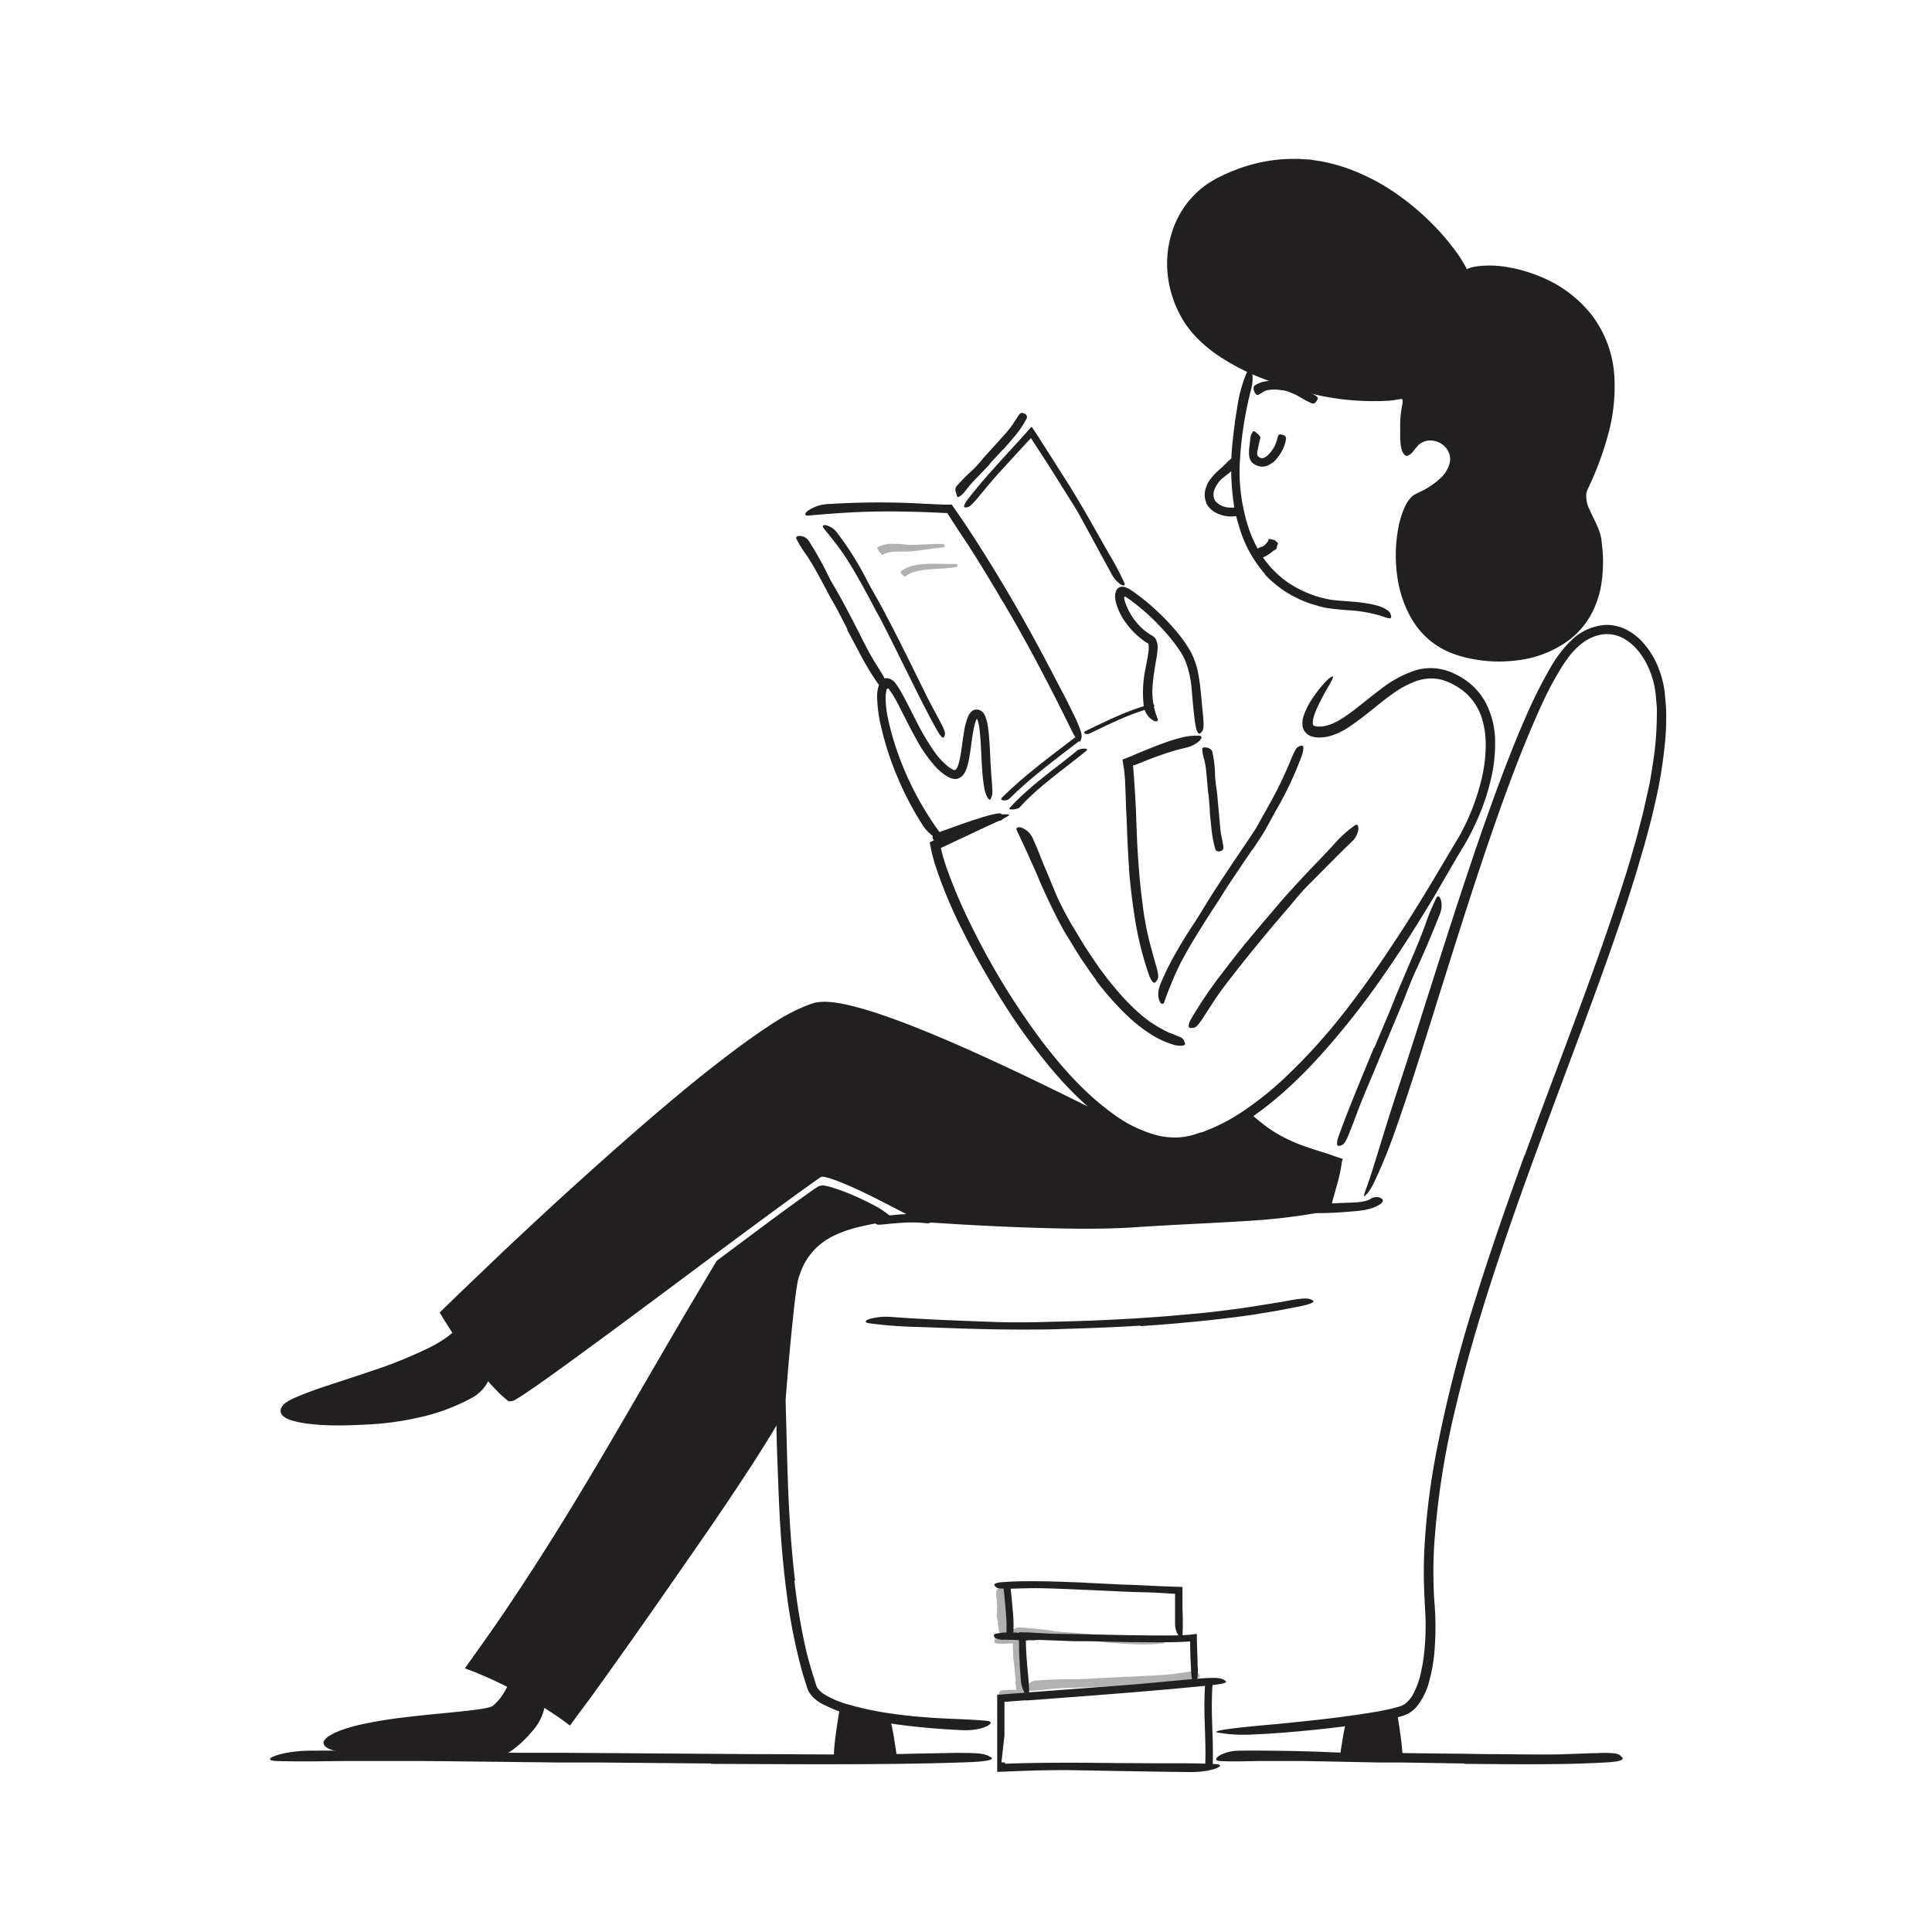 <svg id="Layer_1" data-name="Layer 1" xmlns="http://www.w3.org/2000/svg" width="520" height="520" viewBox="0 0 520 520"><defs><style>.cls-1,.cls-5{fill:none;}.cls-1,.cls-4,.cls-5{stroke:#221f1f;stroke-width:2px;}.cls-1{stroke-linecap:round;stroke-linejoin:round;}.cls-2{opacity:0.35;}.cls-3,.cls-4{fill:#221f1f;}.cls-4,.cls-5{stroke-miterlimit:10;}.cls-6{fill:#232020;}</style></defs><title>Notioly v2</title><g id="_64.Reading" data-name="64.Reading"><path class="cls-1" d="M252,225.35s13.8-5.27,17-5.44"/><g class="cls-2"><path class="cls-3" d="M304.81,453.62l-7.16.28c-.87,0-1.74.14-2.61.17l-9.22.3c-1.37.06-2.73.18-4.08.32a29.32,29.32,0,0,1-5.21.35c-1.09-.09.09-2.5,2.09-2.67a102.62,102.62,0,0,1,10.69-.38c2.15,0,4.36-.22,6.55-.33l7.23-.33,4.44-.21c2.24-.13,4.5-.22,6.72-.41,1.73-.15,3.41-.44,5.11-.67.38-.05.74-.13,1.12-.17,1.4-.14,1.86,0,2.2.61a2.91,2.91,0,0,1,.23.42c.17.48-.38.93-1.4,1.16a68.64,68.64,0,0,1-9.47,1.18c-2.4.18-4.81.3-7.22.44Z"/></g><path class="cls-4" d="M238.49,463.18c.53-.14,1.83,9.19,1.83,9.19H225.46c-.11-2.57,1.38-11.36,1.38-11.36S236.58,463.66,238.49,463.18Z"/><path class="cls-4" d="M363.45,463.71c-.52-.14-1.83,9.27-1.83,9.27h14.86c.12-2.57-1.38-11.44-1.38-11.44S365.37,464.19,363.45,463.71Z"/><path class="cls-3" d="M340.45,154.47a33.51,33.51,0,0,1-7-12.92c-.25-.85-.52-1.7-.71-2.56a23.14,23.14,0,0,1-.56-2.6,66.57,66.57,0,0,1-.31-18.48c.29-2.71.65-5.43,1.11-8.1a37.4,37.4,0,0,1,2.84-10.12c.61-1.06,1-.51,1.2.51a10.89,10.89,0,0,1-.28,4.58,99.62,99.62,0,0,0-3.08,20.44,47.7,47.7,0,0,0,1.23,12.62,39.56,39.56,0,0,0,2.06,6.64,32.42,32.42,0,0,0,3.34,6.05,27.11,27.11,0,0,0,6,6,29.79,29.79,0,0,0,11.89,4.89c3.33.45,6.74.42,10.18,1.06a20.56,20.56,0,0,1,2.27.51,9.07,9.07,0,0,1,2.86,1.31,1.91,1.91,0,0,1,.86,1.25,2.16,2.16,0,0,1,.09.58c0,.27-.36.33-.85.23s-1.19-.36-2.09-.66a37.64,37.64,0,0,0-8.76-1.46c-1.56-.14-3.15-.25-4.8-.48a20.36,20.36,0,0,1-2.52-.49l-2.42-.71a29.74,29.74,0,0,1-12.61-8Z"/><path class="cls-3" d="M324.7,135.35a5.32,5.32,0,0,1-.45-2.35c0-.37.08-.73.14-1.09a8.06,8.06,0,0,1,.33-1,7.3,7.3,0,0,1,.63-1.35,17.78,17.78,0,0,1,3.26-3.52c.52-.46,1-.94,1.49-1.41a6.15,6.15,0,0,1,2.06-1.62c.52-.18,1.34,2.08.65,2.66-1.26,1.06-2.53,2.09-3.85,3.1a7.37,7.37,0,0,0-1.75,2.3,4.93,4.93,0,0,0-.53,1.33,3.53,3.53,0,0,0,0,1.37,2.38,2.38,0,0,0,.78,1.44,5.24,5.24,0,0,0,2.57,1.3,8.62,8.62,0,0,0,2.38.06c.18,0,.35,0,.53,0,.65,0,.85.14,1,.79a3.48,3.48,0,0,1,.1.44.91.91,0,0,1-.76,1,8.87,8.87,0,0,1-5.1-.38,7.61,7.61,0,0,1-1.94-1.07,5.4,5.4,0,0,1-1.55-1.91Z"/><path class="cls-3" d="M377.45,107.42C367,107.42,331,102.94,320,85.23c-7.7-12.35-4.42-29.12,8.2-35.83,34.14-18.15,62.55,15.65,66.12,24.9,4.82-5.84,58.36,1.87,32,57.21-1.92,4.05,3.1,9.32,3.73,13.68,4.79,33.23-27.09,35.55-40.25,29.43-18.4-8.57-14.09-38.24-8.28-40.83,20.76-9.25,3.29-23.33-2.33-12.75C377.65,124,377.8,110.71,377.45,107.42Z"/><path class="cls-3" d="M424.83,130.78a80.42,80.42,0,0,0,5.71-15.45,42.36,42.36,0,0,0,1.14-16.09,27,27,0,0,0-6.47-14.33,32.25,32.25,0,0,0-13.31-8.77,35.82,35.82,0,0,0-8.64-2,24.35,24.35,0,0,0-4.35-.05,11.67,11.67,0,0,0-2,.34,4.21,4.21,0,0,0-.46.14,1.3,1.3,0,0,0-.26.1l-.45.28a19.92,19.92,0,0,0-1.87,1.65,5.92,5.92,0,0,1-.54-1.1c-.18-.42-.36-.86-.54-1.21l-.53-1.11-.13-.26L392,72.8l-.19-.32c-.47-.84-1-1.67-1.57-2.48a64.48,64.48,0,0,0-14.8-15,50.36,50.36,0,0,0-19-8.82,39,39,0,0,0-20.75,1.16,50.13,50.13,0,0,0-4.91,2c-.78.4-1.61.75-2.36,1.17s-1.5.86-2.19,1.37a21.59,21.59,0,0,0-6.71,7.74,25.28,25.28,0,0,0-1.84,18,27.17,27.17,0,0,0,3.91,8.33,29.57,29.57,0,0,0,6.55,6.47c6.45,4.71,14.15,7.6,21.92,9.76a136.37,136.37,0,0,0,23.88,4.21c2.5.19,3.57.35,3.51.63s-1.32.61-3.5.82a70.25,70.25,0,0,1-21.75-2.08,97.58,97.58,0,0,1-12.15-3.8,61.15,61.15,0,0,1-11.47-5.8,37.38,37.38,0,0,1-5.16-4,28.32,28.32,0,0,1-4.37-5A31.58,31.58,0,0,1,316,81.18c-.35-1.05-.72-2.11-1-3.18a28.08,28.08,0,0,1-.61-3.27,27.75,27.75,0,0,1,1.36-13.15,24.66,24.66,0,0,1,7.61-10.86,20,20,0,0,1,2.75-1.93c.48-.28,1-.59,1.45-.85l1.46-.69a28.93,28.93,0,0,1,3-1.31c1-.39,2-.82,3.06-1.11a42.13,42.13,0,0,1,12.81-2.06l1.84,0,1.85.13c1.23,0,2.45.31,3.68.46a47.11,47.11,0,0,1,7.18,1.88A55.75,55.75,0,0,1,375.64,52a74.35,74.35,0,0,1,5.91,4.56c1.87,1.64,3.67,3.36,5.38,5.18a61.48,61.48,0,0,1,4.78,5.75c.73,1,1.44,2,2.09,3.13.31.53.71,1.21.76,1.34s.14.27.17.35l.06.14s0,.06,0,.05l.06-.05a.86.86,0,0,1,.22-.15l.12-.06.06,0,.2-.06a10.25,10.25,0,0,1,1.79-.46,27.51,27.51,0,0,1,8.84.24,39.87,39.87,0,0,1,8.38,2.44,33.61,33.61,0,0,1,13.93,10.35A30.18,30.18,0,0,1,434.49,101a48.85,48.85,0,0,1-2,17.12A82.16,82.16,0,0,1,429,128c-.35.81-.7,1.61-1.08,2.41l-.55,1.19-.14.3-.08.24a2,2,0,0,0-.16.49,7.78,7.78,0,0,0,.81,4.47c.66,1.54,1.5,3.06,2.21,4.72a14.59,14.59,0,0,1,.87,2.64,10.39,10.39,0,0,1,.21,1.37l.14,1.32a38.37,38.37,0,0,1-.33,10.64,25.58,25.58,0,0,1-2.7,7.68,22.16,22.16,0,0,1-5.23,6.29,28.8,28.8,0,0,1-14.89,6,37.61,37.61,0,0,1-15.95-1.45A22.65,22.65,0,0,1,385,172.5a22,22,0,0,1-5.21-6.2A31.31,31.31,0,0,1,376,154.51a39.83,39.83,0,0,1,.34-12.28,24,24,0,0,1,1.86-6,8.59,8.59,0,0,1,2-2.75A3.51,3.51,0,0,1,381,133c.29-.17.46-.23.69-.36L383,132a21.29,21.29,0,0,0,4.66-3.27,8,8,0,0,0,2.6-4.48,4.72,4.72,0,0,0-1.26-3.92,5.57,5.57,0,0,0-3.83-1.77,4.66,4.66,0,0,0-2.3.48,5.23,5.23,0,0,0-.91.58,1.63,1.63,0,0,0-.3.3l-.34.4a4.82,4.82,0,0,0-.66.83l-.89,1-.58.33a1.12,1.12,0,0,1-.52.22.94.94,0,0,1-.68-.35,3,3,0,0,1-.73-1.35,11.24,11.24,0,0,1-.32-1.9c0-.32-.05-.64-.08-1s0-.51,0-.76,0-.73,0-1.07c0-.68,0-1.3,0-1.87a26.36,26.36,0,0,1,.46-4.9c.13-.65.24-1.51.37-1.9.21-.68.6.37.88,2.77.15,1.2.28,2.74.44,4.57,0,.45.08.93.12,1.42,0,.24.05.49.07.75l0,.35,0,.14a3.52,3.52,0,0,0,.26,1c0,.07.13,0,.16-.06l.11-.19a2.07,2.07,0,0,1,.22-.35,2.32,2.32,0,0,1,.16-.18l.09-.09.05-.06.16-.12.64-.47c.22-.14.46-.26.7-.39a7.32,7.32,0,0,1,3.11-.8,8.21,8.21,0,0,1,5.81,2.3,7.85,7.85,0,0,1,1.82,2.7,7.35,7.35,0,0,1,.48,3.28,9.76,9.76,0,0,1-2.64,5.64,20.57,20.57,0,0,1-4.52,3.66c-.83.46-1.65,1-2.5,1.35l-.63.31a2.58,2.58,0,0,0-.5.26,1,1,0,0,0-.26.2,1.49,1.49,0,0,0-.3.31,12.12,12.12,0,0,0-2,4.21,30.57,30.57,0,0,0-1,5,37.23,37.23,0,0,0,.21,10.38,27.81,27.81,0,0,0,3.35,9.67,21.43,21.43,0,0,0,3.05,4,20.6,20.6,0,0,0,4,3,26.78,26.78,0,0,0,9.81,3,33.73,33.73,0,0,0,15.81-1.73,23,23,0,0,0,6.75-4,18.93,18.93,0,0,0,4.73-6.1,24,24,0,0,0,2.25-7.54,37.59,37.59,0,0,0,.09-8.08l-.23-2a7.59,7.59,0,0,0-.15-.88c-.06-.28-.16-.57-.24-.85a36,36,0,0,0-1.65-3.68,27,27,0,0,1-1.74-4.2,9,9,0,0,1-.4-2.56,6.77,6.77,0,0,1,.59-2.82Z"/><path class="cls-3" d="M335.5,253.59q3.45-4.18,7-8.3c.85-1,1.67-2,2.54-3q4.63-5.22,9.49-10.25c1.44-1.48,2.84-3,4.26-4.51a32.51,32.51,0,0,1,5.89-5.39c.71-.47,1,.16.91,1.12a4.88,4.88,0,0,1-.49,1.59,5.4,5.4,0,0,1-1.2,1.64c-3.8,3.6-7.47,7.46-11.3,11.24-2.3,2.26-4.38,4.9-6.52,7.4q-3.56,4.11-7,8.31c-1.43,1.71-2.83,3.45-4.23,5.19-2.09,2.66-4.21,5.31-6.18,8-1.54,2.11-2.89,4.29-4.31,6.44-.31.48-.59,1-.92,1.43-1.2,1.75-1.74,2.2-2.58,2.16a2.6,2.6,0,0,1-.57,0c-.57-.15-.44-1.12.34-2.48a113.57,113.57,0,0,1,8.08-11.95c2.19-2.91,4.47-5.78,6.75-8.63Z"/><path class="cls-3" d="M295.05,263.81c-1.2-1.54-2.26-3.19-3.38-4.78s-2.12-3.26-3.12-4.93c-.72-1.22-1.52-2.39-2.22-3.62-2.42-4.37-4.55-8.89-6.55-13.44C279,235,278,233,277.14,231c-1.11-2.56-2.32-5-3.45-7.47-.36-.74.25-1.06,1.22-.77a5.26,5.26,0,0,1,3,2.77c1.27,2.68,2.22,5.36,3.32,7.95s2.17,5.22,3.28,7.86a86.06,86.06,0,0,0,4.94,9.2c1,1.65,1.95,3.3,3,4.9s2.13,3.2,3.23,4.77c.65,1,1.41,1.9,2.11,2.85s1.45,1.86,2.22,2.75a58.51,58.51,0,0,0,7.46,7.63l1.61,1.26c.54.42,1.13.75,1.69,1.12a33.1,33.1,0,0,0,3.49,1.93c.51.29,1.07.4,1.6.64s.9.39,1.24.53a4.77,4.77,0,0,1,.83.36,1.73,1.73,0,0,1,.82,1,3.52,3.52,0,0,1,.21.56c.12.6-.89.8-2.68.47a24.25,24.25,0,0,1-7.19-3.38,30.36,30.36,0,0,1-3.23-2.4c-1.08-.81-2-1.78-3-2.68a78,78,0,0,1-7.83-8.93Z"/><path class="cls-3" d="M337.08,228.64c-2.27,3.35-4.55,6.69-6.77,10.06-.81,1.23-1.56,2.5-2.36,3.73-2.84,4.34-5.64,8.71-8.24,13.19-.56,1-1.11,2-1.65,3s-1,2.06-1.51,3.08c-1.17,2.66-2.29,5.37-3.19,8-.32.82-.9.61-1.28-.29a5.42,5.42,0,0,1-.34-1.83,6.78,6.78,0,0,1,.47-2.36c.27-.74.57-1.45.9-2.15l.95-2.09c.7-1.36,1.38-2.73,2.13-4q2.22-4,4.75-7.79c2-3,3.9-6.31,5.91-9.43,2.22-3.43,4.49-6.82,6.77-10.21,1.4-2.08,2.83-4.15,4.17-6.24.48-.76.94-1.59,1.4-2.43l1.4-2.49c.93-1.66,1.85-3.31,2.73-5,1.37-2.58,2.54-5.2,3.68-7.83.25-.58.48-1.16.72-1.75.93-2.16,1.34-2.79,2.13-3a3.06,3.06,0,0,1,.53-.15c.54,0,.58,1,0,2.72a93.31,93.31,0,0,1-6.92,14.7l-2.94,5.35c-1.14,1.93-2.26,3.52-3.39,5.26Z"/><path class="cls-3" d="M303.88,233.6c-.3-4.15-.48-8.3-.61-12.43l-.22-4.52c-.06-1.91-.11-3.83-.21-5.72,0-1-.11-1.89-.2-2.82-.05-.48-.08-.93-.16-1.41l-.36-2.24,1.64-.65,1.18-.5,2-.85c2.2-.89,4.41-1.8,6.66-2.59a40.22,40.22,0,0,1,4.41-1.35,15.8,15.8,0,0,1,4.66-.5c1,0,.82.74.07,1.45a7.83,7.83,0,0,1-3.59,1.79,60,60,0,0,0-7.6,2.29c-1.27.45-2.53.94-3.79,1.44l-1.91.76-.48.19-.12.05h-.08l-.2,0c0,.05,0,.1,0,.18v.12l.06.48c.29,3.81.55,7.65.71,11.43.15,4.16.28,8.3.56,12.44.17,2.54.36,5.09.63,7.62.18,1.92.45,3.83.68,5.75s.57,3.82.93,5.7c.3,1.46.62,2.9,1,4.32s.76,2.84,1.15,4.26c.15.62.37,1.22.54,1.85.64,2.33.66,3.12.1,3.81a3,3,0,0,1-.39.46c-.47.37-1.15-.47-1.75-2.17a88.5,88.5,0,0,1-3.9-16.14c-.65-4.15-1.11-8.34-1.46-12.53Z"/><path class="cls-3" d="M325.66,218.41c-.11-1.43-.22-2.87-.36-4.31-.05-.52-.17-1-.21-1.56-.16-1.84-.3-3.7-.5-5.54a24,24,0,0,0-.44-2.42,12,12,0,0,1-.57-3.06c0-.67,2.47-.4,2.73.85a32,32,0,0,1,.73,6.47,37.93,37.93,0,0,0,.46,3.95c.16,1.46.29,2.91.42,4.37l.24,2.68c.13,1.36.22,2.72.39,4.06.14,1,.4,2.06.58,3.11,0,.23.09.45.12.69.09.87-.1,1.19-.73,1.36a3.39,3.39,0,0,1-.43.11,1,1,0,0,1-1.06-.85,34.9,34.9,0,0,1-1-5.58c-.14-1.44-.29-2.88-.44-4.32Z"/><path class="cls-3" d="M252.39,207a36.28,36.28,0,0,1-5.65-7.84c-1.56-2.74-2.93-5.54-4.33-8.29-.51-1-1-2-1.58-2.94-.27-.48-.55-1-.84-1.4s-.67-1-.7-1a.59.59,0,0,0-.29-.25c-.14,0-.24.09-.3.2a1.59,1.59,0,0,0-.18.63,7.4,7.4,0,0,0-.14,1.3,25.1,25.1,0,0,0,.56,5.66,74.34,74.34,0,0,0,3.32,11.29,83.92,83.92,0,0,0,11.47,20.77c.83,1,.29,1.37-1,.87a11.09,11.09,0,0,1-4.58-4.2,82.85,82.85,0,0,1-6.51-12.45,80.58,80.58,0,0,1-4.4-13.35,38.52,38.52,0,0,1-1.17-8.68,8.94,8.94,0,0,1,.37-2.49,2.8,2.8,0,0,1,2.05-2.32,3.29,3.29,0,0,1,2.69,1.63,17.07,17.07,0,0,1,1.26,1.93c1.59,2.78,2.9,5.59,4.35,8.34a64.51,64.51,0,0,0,4.7,7.92,19.57,19.57,0,0,0,3.72,4,8.66,8.66,0,0,0,1.1.72l.21.11a.51.51,0,0,0,.17.07.53.53,0,0,0,.35,0,.94.94,0,0,0,.52-.5,7.07,7.07,0,0,0,.46-1.18c.72-2.66.94-5.62,1.44-8.51a17.18,17.18,0,0,1,1.19-4.4,3.63,3.63,0,0,1,.84-1.14,2,2,0,0,1,1.39-.52,2.23,2.23,0,0,1,1.39.52,3.16,3.16,0,0,1,.86,1.16,12.92,12.92,0,0,1,.84,3.46c.16,1.13.25,2.26.33,3.37.15,2.23.24,4.44.35,6.64.07,1,.13,1.91.2,2.88.26,3.59.4,4.6,0,5.51a5.27,5.27,0,0,1-.26.62c-.32.54-1.37-.89-1.77-3.65-.62-4-.64-8.15-.9-12.2-.07-1-.15-2-.28-3a10.3,10.3,0,0,0-.59-2.6c-.07-.17-.15-.31-.12-.26h0s-.13.24-.2.38a9.48,9.48,0,0,0-.41,1.24c-.69,2.77-.89,5.93-1.48,9.11a19.8,19.8,0,0,1-.62,2.5,6.87,6.87,0,0,1-.63,1.4,3.3,3.3,0,0,1-1.68,1.46,2.47,2.47,0,0,1-1.08.15l-.54-.12a2.09,2.09,0,0,1-.54-.16c-.43-.21-.54-.27-.76-.4a5.65,5.65,0,0,1-.58-.36,13.36,13.36,0,0,1-2-1.65Z"/><path class="cls-3" d="M228.08,169.35c-1.08-2.1-2.16-4.21-3.28-6.29-.41-.76-.88-1.48-1.29-2.25-1.43-2.68-2.84-5.37-4.34-8-.66-1.18-1.39-2.33-2.13-3.44a30.59,30.59,0,0,1-2.71-4.4c-.44-1,2.25-1.09,3.33.59a84.56,84.56,0,0,1,5.2,9.26c.93,1.93,2.14,3.78,3.19,5.69,1.15,2.1,2.27,4.21,3.38,6.33l2,3.91c1,2,2,4,3.11,5.91.84,1.51,1.78,2.92,2.66,4.37.19.32.4.63.59,1,.68,1.22.74,1.69.31,2.25a2.79,2.79,0,0,1-.3.38c-.37.34-1,0-1.6-.81a75.74,75.74,0,0,1-4.85-8.1c-1.12-2.09-2.25-4.2-3.37-6.31Z"/><path class="cls-3" d="M241.75,176.05c-1.48-3-3-6-4.53-9-.56-1.09-1.19-2.14-1.75-3.22-2-3.81-4.05-7.59-6.25-11.28l-1.52-2.42c-.52-.8-1.08-1.57-1.62-2.34-.68-1-1.46-1.94-2.2-2.88s-1.52-1.85-2.23-2.81c-.45-.6-.05-.88.72-.72a4.32,4.32,0,0,1,1.38.59,5.06,5.06,0,0,1,1.48,1.32,82.61,82.61,0,0,1,8.06,12.8c1.4,2.68,3,5.37,4.46,8.09,1.6,3,3.13,6,4.65,9l2.79,5.59,4.17,8.48c1.09,2.17,2.25,4.26,3.37,6.39.24.47.49.93.74,1.4.88,1.77,1,2.4.76,3a2.84,2.84,0,0,1-.18.39c-.27.34-.9-.25-1.63-1.51-2.15-3.73-4.16-7.77-6.19-11.84-1.5-3-3-6.05-4.52-9.07Z"/><path class="cls-3" d="M269.92,162c-2.82-4.87-5.76-9.69-8.78-14.44-1.1-1.74-2.28-3.43-3.4-5.15L255,138.16c0-.08-.1-.08-.17-.08l-.39,0-1.35-.07-2.71-.12c-3.62-.14-7.25-.22-10.87-.24-3.22,0-6.45.07-9.64.22-4.08.22-8.21.53-12.18.88-1.19.14-1.24-.48-.25-1.28a10.29,10.29,0,0,1,5.37-1.79,212.6,212.6,0,0,1,25.37-.13l3.84.18,1.94.08,1.08,0,.81,0h.31l.06.09.23.33,2.43,3.51c.73,1.08,1.46,2.16,2.17,3.25q4.68,7.17,9.06,14.52c1.8,3,3.55,6.06,5.29,9.11,2.6,4.64,5.16,9.33,7.58,14,.95,1.82,1.89,3.62,2.84,5.41s1.85,3.61,2.74,5.44c.39.8.81,1.58,1.17,2.4,1.33,3.08,1.59,4.13,1.27,5a2.79,2.79,0,0,1-.22.6c-.34.47-1.24-.63-2.31-2.8-3.18-6.45-6.58-13.22-10.2-19.93-2.66-5-5.48-9.94-8.36-14.84Z"/><path class="cls-3" d="M271.51,215.12c5.86-5.82,12.51-10.69,19-15.7,1.17-.9-.64-1.36-1.38-.78-6.66,5.12-13.45,10.08-19.42,16-.93.92,1.19,1,1.77.47Z"/><path class="cls-3" d="M274.43,217.31c5.28-5.84,11.83-10.18,17.86-15.16,1.19-1-1.68-.7-2.25-.23-6.17,5.09-12.87,9.54-18.26,15.5-.69.76,2.12.47,2.65-.11Z"/><path class="cls-3" d="M270,120.94l-3,3.21c-.36.39-.66.83-1,1.22l-3.91,4.06c-.58.6-1.11,1.25-1.63,1.89-.34.42-.66.86-1,1.27a4.76,4.76,0,0,1-1.36,1.12c-.3.16-.44,0-.54-.24s-.11-.52-.23-.82a1.78,1.78,0,0,1,.09-1.74,51.07,51.07,0,0,1,4.52-4.56,32.86,32.86,0,0,0,2.67-3l2.95-3.25,1.8-2c.9-1,1.83-2,2.66-3.11.65-.84,1.17-1.74,1.75-2.61.13-.2.24-.4.38-.59.51-.68.81-.79,1.43-.52.13.06.28.11.41.18a1,1,0,0,1,.24,1.36,26.31,26.31,0,0,1-3.29,4.79c-.93,1.14-1.91,2.24-2.87,3.35Z"/><path class="cls-3" d="M279.8,118.12q3.09,4.77,6.12,9.6c.74,1.17,1.51,2.32,2.23,3.5,2.54,4.16,5,8.39,7.38,12.65l3.21,5.64a70.28,70.28,0,0,1,3.86,7.34c.67,1.59-1.92.46-3.4-2.32-2.68-4.92-5.35-9.83-8.05-14.81-1.62-3-3.56-5.92-5.39-8.86q-3-4.85-6.14-9.64l-2.14-3.3-1,1.06-7.21,7.86c-1.84,2-3.56,4.11-5.3,6.18l-1.14,1.37c-1.46,1.69-2,2.14-2.71,2.17a2.43,2.43,0,0,1-.46,0c-.43-.09-.08-1,.92-2.3,3-3.87,6.41-7.67,9.86-11.46l3.09-3.38,4.13-4.58,2.16,3.23Z"/><path class="cls-3" d="M293.24,197.44c5.34-2.55,10.88-5.39,16.63-6.86,1.29-.34,1-1.32-.27-1-5.94,1.53-11.67,4.41-17.19,7.05-1.36.65-.1,1.24.83.79Z"/><path class="cls-3" d="M311.56,167.87a59.67,59.67,0,0,0-4.76-4.37c-.83-.69-1.69-1.35-2.55-2l-.65-.44c-.2-.15-.51-.32-.48-.32a.74.74,0,0,0-.36-.16c-.22,0-.21.32-.18.49a2.12,2.12,0,0,0,.05.25c0,.16.09.33.13.5.1.34.22.69.34,1a17.09,17.09,0,0,0,4.5,6.48,14.44,14.44,0,0,0,1.58,1.22,9,9,0,0,0,.84.52l.11.06a1.18,1.18,0,0,1,.18.13l.34.24a2.93,2.93,0,0,1,.5.67,5,5,0,0,1,.41,2.58,21.58,21.58,0,0,1-.26,2.21c-.42,2.53-.88,5-1.05,7.44a19.18,19.18,0,0,0,1.26,8.91c.38.82-.16,1.11-1.13.64a5.43,5.43,0,0,1-2.55-4,31.07,31.07,0,0,1,.55-10.29c.29-1.63.64-3.24.79-4.72a7.29,7.29,0,0,0,0-1,2.23,2.23,0,0,0-.08-.62.37.37,0,0,0-.05-.11l-.06,0-.29-.17c-.38-.23-.75-.5-1.11-.76a20.93,20.93,0,0,1-4.5-4.56,16.18,16.18,0,0,1-2.81-5.88,4.9,4.9,0,0,1-.09-.6,4,4,0,0,1-.05-.68,3.63,3.63,0,0,1,.18-1.26,2.18,2.18,0,0,1,.67-1,1.71,1.71,0,0,1,1.11-.35,3.83,3.83,0,0,1,.58.07c.2,0,.4.16.6.23a6.71,6.71,0,0,1,1.13.61c.5.32,1,.64,1.43,1a56.33,56.33,0,0,1,5.25,4.32,61.82,61.82,0,0,1,5.73,6,35.75,35.75,0,0,1,3.64,5.22,20.74,20.74,0,0,1,2.08,6.06c.6,3.24.81,6.39,1.11,9.53.07.7.13,1.37.2,2.07.21,2.58.13,3.4-.46,4a2.16,2.16,0,0,1-.4.4c-.47.3-1-.72-1.27-2.63-.43-2.82-.66-5.76-.92-8.64a27.44,27.44,0,0,0-1.71-8.18,17.29,17.29,0,0,0-1.43-2.68c-.58-.87-1.2-1.75-1.87-2.6a50.43,50.43,0,0,0-4.29-4.85Z"/><path class="cls-3" d="M369.9,282l4.29-10.18c.52-1.25,1-2.51,1.49-3.75L381.23,255c.81-1.94,1.57-3.91,2.3-5.87a64.39,64.39,0,0,1,3.06-7.45c.78-1.49,2.12,1.36,1,4.21-2,5.08-4.11,10.13-6.44,15.14-1.39,3-2.55,6.23-3.83,9.35L373,280.69,370.39,287c-1.33,3.2-2.7,6.39-4,9.58-1,2.48-1.87,5-2.84,7.42-.22.55-.42,1.09-.65,1.63-.86,2-1.37,2.57-2.13,2.7a2.53,2.53,0,0,1-.52.08c-.53,0-.51-1,0-2.48,1.58-4.41,3.41-9,5.3-13.63q2.11-5.15,4.25-10.3Z"/><path class="cls-3" d="M361.38,311.88c-.83,4-3.17,8.94-4.26,13-19.26,2.67-28.21,2.29-53.05,4-17.92,1.2-55.24-1.33-55.54-1.34-10.95-5.68-24.79-12.89-27.85-12.09-1.69.45-81.53,61.45-83.35,60.79-7.82-6.12-17.74-22.75-17.74-22.75s78.78-77.73,99.93-82.81c13.09-3.15,71.64,27.1,88.8,36.26,9.3,5,22.44-2.8,27.44-6.32C341,305.24,346.84,309.77,361.38,311.88Z"/><path class="cls-3" d="M166.78,311.33q-11.84,10.46-23.38,21.24-5.78,5.39-11.5,10.83l-5.71,5.46-4.93,4.76.22.37.79,1.25,1.59,2.49c1.09,1.64,2.19,3.28,3.33,4.88a89.6,89.6,0,0,0,7.31,9.17c.44.48.88,1,1.35,1.38a18.91,18.91,0,0,0,1.4,1.3l.25.22c.07.06.15,0,.22-.05l.55-.33.82-.52c2.17-1.43,4.33-3,6.48-4.49,4.3-3.07,8.56-6.2,12.83-9.32,15-11,30-22.18,45-33.29l11.28-8.3,2.84-2.06,1.44-1,.76-.51a5.4,5.4,0,0,1,.56-.31,2.2,2.2,0,0,1,.67-.12,3.89,3.89,0,0,1,1.1,0,8.44,8.44,0,0,1,1,.18c.62.14,1.19.33,1.77.51,1.14.39,2.24.82,3.33,1.28,4.35,1.84,8.52,3.94,12.69,6.06l6.22,3.23,1.55.81.22.11.25,0,.87.06,3.49.22c8.25.51,16.54.9,24.81,1.15,4.14.11,8.27.21,12.39.21s8.23,0,12.3-.28l15.81-1,15.83-.89q7.91-.5,15.74-1.37l3.92-.47L356,324l.21,0c.06,0,.17,0,.17-.07l.14-.45c.82-2.57,1.84-5,2.72-7.47,1.12-3,1.48-4.36,1.72-4.22s.21,1.78-.44,4.53c-.32,1.38-.78,3-1.3,4.87-.26.92-.54,1.91-.78,2.93-.12.44-.23.89-.35,1.34l-.08.35c0,.08-.07.07-.13.08l-.17,0-.71.12-1.19.2-.88.16a157.32,157.32,0,0,1-16.42,2.06c-10.81.75-21.55,1.12-32.29,1.84-5.4.38-10.88.48-16.28.43s-10.83-.2-16.23-.41-10.81-.48-16.21-.8l-8.11-.51-.5,0-.37,0a1.54,1.54,0,0,1-.48-.06l-1.15-.6-1.79-.94-3.59-1.87c-4.8-2.47-9.61-5-14.51-7a38.49,38.49,0,0,0-3.68-1.37c-.31-.12-.6-.16-.9-.25a4.89,4.89,0,0,0-.83-.15,2.07,2.07,0,0,0-.5,0l-.13.06-.4.26c-2.19,1.5-4.39,3.12-6.59,4.7C193,337,171.53,353.44,150,369c-2.95,2.11-5.89,4.22-8.93,6.25l-1.15.75-.6.37-.3.18-.49.28a2.55,2.55,0,0,1-1,.3h-.25s0,0-.07.05l-.06,0-.11,0a2.53,2.53,0,0,1-.45-.25l-1.34-1.14a50.05,50.05,0,0,1-3.85-4,109,109,0,0,1-6.69-8.68q-1.56-2.25-3.05-4.53l-1.47-2.3-.73-1.16-1.12-1.86,4.55-4.42,4-3.84,8-7.64q8.06-7.61,16.22-15.09,10-9.12,20.16-18c6.8-5.9,13.68-11.72,20.78-17.28,5.38-4.2,10.86-8.3,16.67-12a48.83,48.83,0,0,1,9.27-4.68l1.27-.41c.44-.1.92-.14,1.37-.21a15,15,0,0,1,2.68,0,34.89,34.89,0,0,1,5.14.85,96.71,96.71,0,0,1,9.87,2.94q4.84,1.68,9.57,3.61c6.33,2.54,12.54,5.29,18.69,8.11,9.57,4.4,18.94,9,28.22,13.63q7,3.5,13.85,7.11a13.85,13.85,0,0,0,7,1.51A25.46,25.46,0,0,0,323,306a43.45,43.45,0,0,0,6.09-2.68q1.47-.78,2.91-1.65c.47-.3.95-.58,1.42-.9l.71-.47,1.19-.81a3,3,0,0,1,.54-.34l.49.42,1,.84,1.19,1c.74.61,1.46,1.17,2.16,1.7a35.67,35.67,0,0,0,4,2.56,44.39,44.39,0,0,0,6.54,2.89c3.67,1.28,5.87,1.83,7.6,2.51.8.28,1.86.6,2.32.82.78.36-.58.43-3.69,0a47.22,47.22,0,0,1-5.91-1.19,38.05,38.05,0,0,1-7.93-3.1,36.93,36.93,0,0,1-6-4c-.47-.37-.93-.75-1.39-1.13l-.38-.31c-.06,0-.12-.13-.17-.12.11-.06-1.3.9-2.24,1.47A44.24,44.24,0,0,1,320,309.37a21.12,21.12,0,0,1-7.62.32,10.92,10.92,0,0,1-1.93-.42c-.32-.09-.64-.16-.95-.28l-.92-.39-.92-.41-.8-.41-1.59-.84q-6.36-3.33-12.84-6.59c-8.63-4.35-17.38-8.62-26.24-12.7s-17.85-8-27-11.32c-3.4-1.22-6.84-2.34-10.3-3.21a40.08,40.08,0,0,0-5.17-1l-1.26-.11h-1.22a9.91,9.91,0,0,0-1.11.13,8.3,8.3,0,0,0-1.16.34,46.07,46.07,0,0,0-9.37,4.78c-3,1.93-6,4-8.95,6.17-5.86,4.31-11.55,8.89-17.17,13.57s-11.14,9.46-16.61,14.31Z"/><path class="cls-3" d="M316.06,308.46c7.63-.13,14.86-4.21,21-8.45.57-.39,0-1.33-.54-.93-6,4.14-13,8.17-20.43,8.3a.54.54,0,0,0,0,1.08Z"/><path class="cls-3" d="M213.81,425.43a167,167,0,0,0,3.31,19.43c.6,2.32,1.24,4.63,2,6.9l.46,1.51.11.38.11.24a2.11,2.11,0,0,0,.26.49,6.41,6.41,0,0,0,2,1.77,24.65,24.65,0,0,0,5.56,2.41,82.89,82.89,0,0,0,12.33,2.65c3.72.56,7.5.9,11.23,1.15,4.8.31,9.62.36,14.42.81,3,.28-.89,2.76-6.49,2.51-4.94-.23-9.89-.59-14.83-1.19a100.22,100.22,0,0,1-14.79-2.78,36.18,36.18,0,0,1-8.77-3.42,11.26,11.26,0,0,1-2-1.6,7,7,0,0,1-.86-1.11,2.9,2.9,0,0,1-.35-.65,5.13,5.13,0,0,1-.25-.64c-.46-1.47-.94-2.94-1.37-4.42a152.31,152.31,0,0,1-4-19.78c-.55-4.1-1-8.21-1.36-12.32-.55-6.22-.84-12.49-1.07-18.68-.17-4.82-.39-9.54-.47-14.31,0-1,0-2.07,0-3.13,0-3.92.28-5.17,1-6a3.35,3.35,0,0,1,.51-.54c.56-.35,1,1.26,1,4.11.27,8.47.39,17.38.85,26.3.34,6.63.83,13.28,1.64,19.87Z"/><path class="cls-3" d="M410.43,310.84c9.23-25.39,19.33-50.45,27.37-76.13.73-2.34,1.39-4.7,2.08-7.05s1.26-4.74,1.89-7.1,1.11-4.76,1.66-7.14,1-4.79,1.33-7.19a85.48,85.48,0,0,0,1.17-12.74c0-1.06.06-2.12,0-3.18l-.28-3.14a22.84,22.84,0,0,0-1.36-6c-1.41-3.82-3.86-7.44-7.31-9.33a9.16,9.16,0,0,0-5.55-1.11A11.75,11.75,0,0,0,426,173c-3.26,2.42-5.49,6.1-7.59,9.82s-3.88,7.66-5.59,11.63c-3.43,7.93-6.47,16-9.38,24.2-5.14,14.49-9.82,29.25-14.4,43.82-2.95,9.36-5.84,18.76-8.88,28.13-1.53,4.67-3.08,9.35-4.75,14a137.94,137.94,0,0,1-5.61,13.74c-1.41,2.79-2.56,3.81-2.67,3.56s.5-1.65,1.32-4.09c1.65-4.89,4.29-14,7.81-24.72,6.25-19,12.1-38.19,18.47-57.26,3.18-9.53,6.48-19.05,10.07-28.49,1.82-4.72,3.66-9.43,5.72-14.07a127.61,127.61,0,0,1,6.85-13.69,32.76,32.76,0,0,1,5.83-7.5,14.54,14.54,0,0,1,9.08-3.89,12.17,12.17,0,0,1,5,1.06,15.25,15.25,0,0,1,4.14,2.87,22.27,22.27,0,0,1,5.19,8.27,26.65,26.65,0,0,1,1.27,4.71c.26,1.6.33,3.18.5,4.77a66.75,66.75,0,0,1-.2,9.49,124.28,124.28,0,0,1-3.12,18.5l-.58,2.5-.65,2.47-1.33,4.95c-1,3.27-1.88,6.56-2.94,9.8-2,6.52-4.26,12.95-6.5,19.38-4.54,12.83-9.36,25.55-14.1,38.29-5.86,15.68-11.61,31.39-16.81,47.27-3.92,12-7.53,24.19-10.41,36.51a217.51,217.51,0,0,0-5.75,37.27,125.21,125.21,0,0,0,.05,14.5A78.82,78.82,0,0,1,386,445.4a44.62,44.62,0,0,1-1.37,7.26,17.64,17.64,0,0,1-3.44,6.81,7.8,7.8,0,0,1-3.4,2.27,33.37,33.37,0,0,1-3.62.95c-2.4.51-4.8.9-7.21,1.25-4.23.63-8.38,1.14-12.66,1.59-7.93.81-13.17,1.15-16.86,1.3a42.48,42.48,0,0,1-7.55-.2c-.79-.12-1.82-.22-2.28-.35C326,465.8,332.45,465,344,464c8.57-.85,17.29-1.76,25.92-3.2a61.19,61.19,0,0,0,6.31-1.36l.73-.23a6.11,6.11,0,0,0,.57-.24l.54-.31c.16-.14.34-.26.5-.4a8.45,8.45,0,0,0,1.73-2.18,22,22,0,0,0,2.12-5.82,48.23,48.23,0,0,0,1-6.42q.3-3.27.29-6.59c0-2.22-.18-4.32-.27-6.67a129.83,129.83,0,0,1-.06-13.81,191.21,191.21,0,0,1,3.5-27.39,365.92,365.92,0,0,1,10.23-39.71c4.07-13.06,8.58-25.95,13.23-38.77Z"/><path class="cls-3" d="M237,329.62c4-.39,8.31-.91,12.35-.37,1.59.22,3.94-2,1.41-2.33-4.34-.58-9,0-13.31.39-1.93.19-3,2.56-.45,2.31Z"/><path class="cls-3" d="M240.86,328.35c-11.89,0-23.4,1.79-27.51,15.14-1.38,4.47-3.72,36-3.72,36-15.75,27.75-56.42,83.47-56.42,83.47a115.66,115.66,0,0,0-26.54-14.35c27.45-38.11,45-73,66.87-108.67,0,0,25.06-18.49,27.33-19.65C222.37,319.5,233.38,324.32,240.86,328.35Z"/><path class="cls-3" d="M146.73,421.59l-4.6,7.05-4.69,7-4.79,6.92-3.86,5.4c-.38-.16,2.52,1,4.25,1.83,1.93.88,3.84,1.79,5.71,2.77a114.51,114.51,0,0,1,11,6.42c.74.52,1.5,1,2.24,1.53l.76.55.13.09s.09.09.12,0l2.52-3.48,6.24-8.69q11-15.3,21.78-30.8c7.14-10.34,14.17-20.77,20.79-31.43,1.49-2.36,2.87-4.78,4.29-7.17l.19-.33c0-.09,0-.14,0-.28l.08-1,.17-2.09.33-4.19c.45-5.57.92-11.13,1.46-16.65.38-3.56.69-7.08,1.33-10.69a16.32,16.32,0,0,1,.83-2.7,19.1,19.1,0,0,1,1.11-2.55,8.08,8.08,0,0,1,.68-1.22l.74-1.19c.28-.38.58-.74.87-1.11a8.51,8.51,0,0,1,.92-1.07l1-1c.33-.33.73-.59,1.09-.89a19.12,19.12,0,0,1,2.34-1.57,24.06,24.06,0,0,1,5.15-2.08,42.37,42.37,0,0,1,10.79-1.39c4.49,0,3.85.62.14,1.3-1.86.36-4.48.8-7.51,1.57a33.93,33.93,0,0,0-4.7,1.6,25,25,0,0,0-2.39,1.16,20.62,20.62,0,0,0-2.27,1.54,17.32,17.32,0,0,0-5.63,8.07l-.43,1.2c-.08.39-.18.73-.25,1.15-.15.86-.3,1.72-.41,2.62-.25,1.76-.46,3.56-.65,5.36-.78,7.19-1.42,14.43-2,21.67l-.22,2.72-.11,1.36-.1,1a2.42,2.42,0,0,1-.29.58l-.2.35-2.81,4.73c-1.93,3.11-3.85,6.23-5.85,9.28-4,6.16-8.08,12.21-12.24,18.25-10,14.43-20.39,29.42-30.9,43.95L156,460.89l-1.69,2.32-.58.8-.29.4c-.12,0-.27-.17-.4-.24L151.47,463l-1.05-.75c-.32-.24-.65-.45-1-.67-.66-.44-1.3-.89-2-1.32-1.33-.85-2.68-1.69-4-2.49q-4.1-2.4-8.38-4.49c-1.42-.69-2.86-1.36-4.31-2l-2.19-.93-.7-.29-.9-.34-1.82-.68,3.74-5.26c1-1.41,2-2.81,3-4.24,2-2.86,3.95-5.69,5.85-8.58,6.75-10.06,13.19-20.34,19.43-30.73,9.44-15.74,18.56-31.79,27.82-47.51l3.95-6.68,4-6.7,10.85-8.09q5.34-4,10.73-7.9l2.8-2,1.41-1c.51-.35.89-.62,1.62-1.05a3,3,0,0,1,1.73-.16c.46.07.86.17,1.27.27a55.71,55.71,0,0,1,7,2.61c1.85.82,3.31,1.54,4.5,2.17a22.77,22.77,0,0,1,4.62,3,15.19,15.19,0,0,1,1.24,1.15c.72,1-3.52-1-11.25-4.26-1.45-.6-2.91-1.17-4.38-1.68-.74-.25-1.48-.49-2.22-.68-.36-.09-.72-.18-1-.23s-.36,0-.46,0l-.28.18c-.12.06-.26.17-.4.26l-.82.57-1.67,1.19-3.34,2.42q-3.33,2.48-6.72,5L194.73,341q-2.13,3.56-4.29,7.13c-1.47,2.48-2.94,5-4.42,7.47l-8.79,15.1c-9.86,17.05-19.78,34.21-30.44,50.89Z"/><path class="cls-3" d="M131.9,370.79C118.59,383.1,86.46,384.22,78.14,381c-10-3.84,32.89-11.43,44.9-22.18Z"/><path class="cls-3" d="M93,373.9c-3,1-6,2-9,3-1.47.54-2.93,1.11-4.27,1.76-.31.16-.69.36-.91.5l-.2.12-.11.08a.36.36,0,0,0-.13.23.39.39,0,0,0,.17.21,1.08,1.08,0,0,0,.23.1l.62.21c.52.14,1,.27,1.59.38,1.08.21,2.19.36,3.31.49a77.9,77.9,0,0,0,12,.32,90,90,0,0,0,12-1.34,62.67,62.67,0,0,0,10.35-2.78,47.46,47.46,0,0,0,11.86-6.41c1.1-.84,1.41-.29.87,1a10.62,10.62,0,0,1-4.53,4.55,54,54,0,0,1-13.62,5.09,81.06,81.06,0,0,1-14.28,2c-5.76.27-11.75.53-17.68-.46a22.12,22.12,0,0,1-2.45-.56c-.19-.05-.44-.14-.66-.22a6.72,6.72,0,0,1-.72-.27,3.76,3.76,0,0,1-1.5-1.05,1.73,1.73,0,0,1-.35-1.62,3.27,3.27,0,0,1,1-1.44,10.59,10.59,0,0,1,1.34-.88c.37-.21.75-.39,1.13-.57a92.86,92.86,0,0,1,9.09-3.4c3.74-1.25,7.49-2.44,11.21-3.72a124.49,124.49,0,0,0,16.47-6.63,36.49,36.49,0,0,0,3.44-2c.55-.36,1.09-.74,1.6-1.14.19-.14.64-.51,1-.84s.78-.68,1.17-1l4,5.12,1.85,2.36c2.26,3,2.84,4,2.81,5.06a3,3,0,0,1,0,.69c-.18.58-1.42-.4-3.17-2.51q-1.71-2.07-3.41-4.21l-1.71-2.15-.42-.55-.21-.26,0,0a.21.21,0,0,0-.08-.06l0,.06,0,0v0l-.11.08c-.5.39-1,.75-1.53,1.1-1,.69-2.1,1.33-3.19,1.92a73.74,73.74,0,0,1-6.67,3.16c-6,2.52-12.12,4.51-18.2,6.54Z"/><path class="cls-3" d="M146.77,458.58c-2.77,3.88-6.69,9.39-11,11.85s-52.29,1.66-47.29-2c8.74-6.38,41.92-6.7,44.58-8.66a17.2,17.2,0,0,0,4.79-6.25Z"/><path class="cls-3" d="M101.63,465.62A51,51,0,0,0,92.35,468a11.4,11.4,0,0,0-1.07.44l-.26.11-.22.12c-.07,0-.16.13-.08.19a1.09,1.09,0,0,0,.45.2l.25.06.57.12,1.18.2c2.32.36,4.7.52,7.07.72a244,244,0,0,0,25.23.72c1.86-.05,3.73-.16,5.57-.34.92-.1,1.83-.22,2.71-.38a9.56,9.56,0,0,0,1.23-.32,1.74,1.74,0,0,0,.47-.24l.56-.34a26.12,26.12,0,0,0,5-4.75c1.52-1.78,2.95-3.67,4.44-5.53.93-1.17,1.32-.65,1.07.73a13.63,13.63,0,0,1-2.93,5.84,30.5,30.5,0,0,1-5.55,5.38c-.28.19-.54.39-.84.56l-.43.27-.22.13-.34.17a9.54,9.54,0,0,1-2.16.57c-1.3.22-2.54.33-3.79.43a144.28,144.28,0,0,1-14.85.11c-5.91-.24-12.06-.31-18.11-.89-1.67-.16-3.33-.35-5-.63l-1.26-.23a17.86,17.86,0,0,1-1.81-.46,5.27,5.27,0,0,1-1.52-.77,1.5,1.5,0,0,1-.64-1.25,1.12,1.12,0,0,1,.29-.62l.53-.55.27-.28a3.16,3.16,0,0,1,.41-.24l.83-.48a7.62,7.62,0,0,1,.85-.44l.6-.26c.4-.18.8-.31,1.2-.46a45.76,45.76,0,0,1,4.88-1.41,120.89,120.89,0,0,1,12.16-2c6.14-.77,12.35-1.21,18.41-1.95,1.12-.14,2.23-.31,3.3-.52a10.28,10.28,0,0,0,1.49-.41c.14,0,.14-.08.22-.11a3.24,3.24,0,0,0,.28-.22c.2-.17.4-.34.58-.52a13.05,13.05,0,0,0,2-2.46c.29-.45.56-.92.82-1.4.39-.71.82-1.58,1.23-2.39l.9.49,3.3,1.77c3.4,1.86,4.39,2.61,4.81,3.58a3.25,3.25,0,0,1,.26.65c.08.61-1.5.19-4-1.07l-2.73-1.38-1.31-.67-.23-.06c-.09.22.11-.06-.49,1a18.31,18.31,0,0,1-1.5,2.21,13.62,13.62,0,0,1-1.94,2l-.27.22a2.65,2.65,0,0,1-.36.26,5.6,5.6,0,0,1-.54.28l-.4.14a11.26,11.26,0,0,1-1.4.37c-3.48.66-6.8.92-10.19,1.29-6.58.68-13.18,1.28-19.62,2.45Z"/><path class="cls-3" d="M276.12,457.63l-5.29.38-.29,0h-.19v2.49l0,5.3c0,.44,0,.88,0,1.33l-.15,1.32-.3,2.66-.22,1.94-.11,1,0,.24v.06h0l.92,0h0v.15c0,.06,0,.18,0,.2h.23l1.61-.06c9.12-.27,18.23-.23,27.34-.12l12.11.07c5.15,0,10.32-.07,15.46.23,3.2.18-.89,2.19-6.82,2.13-10.52-.1-21-.32-31.58-.5-3.17-.06-6.4,0-9.64.06l-4.87.16-5.85.23c-.14.05-.06-.13-.08-.2v-3.43l0-2.68,0-5.35,0-5.35,0-3.25v-.52l.52,0,1-.08,1.54-.12,13.13-1,19.86-1.49c5.12-.41,10.12-.93,15.17-1.38l3.33-.28c4.17-.29,5.51-.21,6.47.37a2.44,2.44,0,0,1,.55.41c.15.21-.23.41-.86.56a26.9,26.9,0,0,1-3.42.5c-9,.91-18.52,1.72-28.08,2.46l-21.35,1.62Z"/><path class="cls-5" d="M325.4,452.84c-.67,8.2.3,14.13,0,22.65"/><path class="cls-3" d="M305.07,442l-11.38-.26-4.15,0-13.41-.48v.61l0,.78.07,1.61c.05,1.08.13,2.15.21,3.22.22,2.74.56,5.49.59,8.25,0,1.72-2-.3-2.23-3.48-.16-1.93-.29-3.86-.39-5.81-.05-1-.09-1.94-.11-2.92l0-1.47V439.3l2.52.08,1.33.07,2.66.15c3.39.2,6.92.17,10.39.25l11.45.24,7,.09H315c.89,0,1.77,0,2.66-.05.44,0,.88,0,1.32-.06l1.37-.09c.51-.05,1-.13,1.48-.2l.18,0c.06,0,.14,0,.12.05v1.1l.06,2.33c.05,1.36.1,2.71.14,4.07,0,.59,0,1.18.07,1.78,0,2.24-.1,2.95-.6,3.43a1.62,1.62,0,0,1-.34.31c-.38.22-.7-.69-.81-2.33-.17-2.42-.27-4.92-.32-7.45l0-.95v-.28h0l-.25,0-.49,0-1,.06-1.94.07c-3.84.09-7.68.05-11.51,0Z"/><path class="cls-3" d="M268.15,440.93c-.23.1-.41-.09-.57-.46a.7.7,0,0,1,0-.52,2,2,0,0,1,.37-.25c.08,0,1.31-.19,1.72-.25a7,7,0,0,1,1.21-.06h2.46l.54.06a8.44,8.44,0,0,0,1.87.12.55.55,0,0,0,.31-.05,12,12,0,0,1,2.08,0c.55.12,1.09.19,1.63.28.08,0,.16,0,.23.06a.68.68,0,0,0,.5.14,5.62,5.62,0,0,1,.7.1,1.68,1.68,0,0,1,.34.19c.1.06,0,.28,0,.3s0,.18,0,.27a.14.14,0,0,1,0,.09,7.89,7.89,0,0,1-1.5.42l-1,.05-1.18.08a1.48,1.48,0,0,1-.35-.05l-1.68.1a2.69,2.69,0,0,1-1-.11.41.41,0,0,0-.19,0c-.56,0-1.12,0-1.67-.08-.29,0-.57,0-.86,0l-.15,0-.19,0c-.68,0-1.35-.08-2,0-.16,0-.9-.16-1.08-.14S268.24,440.89,268.15,440.93Z"/><path class="cls-3" d="M292.25,426l9.57.48,3.49.11,6.15.29,3.07.13,3.74.12h0l0,3.4,0,2.71a67.71,67.71,0,0,1,0,7c-.13,1.45-1.93-.39-2-3.07v-4.67l0-2.34,0-1.08a.62.62,0,0,0,0-.1l-.1,0-1.19-.07-2.46-.16c-2.86-.2-5.84-.19-8.77-.31l-9.64-.44-5.94-.26c-3-.12-6-.25-9-.28-2.32,0-4.58.07-6.87.14l-1.5,0c-1.88,0-2.48-.1-2.88-.6a2.12,2.12,0,0,1-.27-.34c-.18-.38.59-.7,2-.81,4.1-.32,8.42-.3,12.76-.21,3.21.08,6.44.21,9.67.34Z"/><path class="cls-6" d="M272.1,441.09a1.54,1.54,0,0,0,.53-.91,4.2,4.2,0,0,0,.09-.53c0-.33.06-.63.07-.93,0-.6,0-1.18,0-1.76,0-1.16-.11-2.3-.2-3.44-.18-2.28-.41-4.54-.67-6.8a3.84,3.84,0,0,0-1.87.22c.26,2.24.48,4.49.66,6.73.09,1.12.16,2.24.2,3.35,0,.55,0,1.11,0,1.64,0,.27,0,.53-.05.77s0,.22-.05.3,0,0,0,.06l.25.12a.67.67,0,0,1,.15.06c.09,0,.2.17.23.19l0,0v0a.76.76,0,0,0,0,.15,1.15,1.15,0,0,0,.13.63A.35.35,0,0,0,272.1,441.09Z"/><path class="cls-3" d="M394.22,474.65l-16.71-.27c-2,0-4.07,0-6.1,0-7.16-.13-14.32-.3-21.48-.41-3.18,0-6.38,0-9.53,0-4,0-8.12.25-12.17,0-2.52-.18.68-2.75,5.35-2.78,8.27-.05,16.54.07,24.88.44,5,.22,10.18.1,15.29.16l16.83.21c3.46,0,6.91.1,10.36.13,5.23,0,10.49.12,15.68.09,4,0,8-.22,12-.34.88,0,1.74-.07,2.62-.09,3.29,0,4.33.14,5,.85a2.61,2.61,0,0,1,.46.49c.32.55-1,1-3.42,1.16-7.14.48-14.66.55-22.21.56-5.61,0-11.24-.07-16.86-.1Z"/><path class="cls-3" d="M191.41,474.65l-29.67-.27c-3.61,0-7.22,0-10.82,0-12.72-.13-25.43-.3-38.15-.41-5.64,0-11.31,0-16.91,0-7.19,0-14.41.25-21.6,0-4.48-.18,1.2-2.75,9.49-2.78,14.69-.05,29.37.07,44.18.44,8.85.22,18.07.1,27.13.16L185,472q9.2.07,18.39.13c9.29,0,18.62.12,27.83.09,7.17,0,14.19-.22,21.27-.34,1.56,0,3.09-.07,4.66-.09,5.83,0,7.69.14,8.94.85a4.32,4.32,0,0,1,.82.49c.56.55-1.81,1-6.08,1.16-12.66.48-26,.55-39.42.56-10,0-20-.07-29.94-.1Z"/><path class="cls-3" d="M354.89,326.51c2.57,0,5.15-.13,7.72-.34,2.86-.24,6.43-.37,8.88-2.07,2.09-1.46-1-2.5-2.45-1.52-1.85,1.29-5.78,1.06-8,1.19-1.93.12-3.87.2-5.81.21s-3,2.56-.39,2.53Z"/><path class="cls-3" d="M323.4,304.79a51.14,51.14,0,0,0,11.61-6,88.13,88.13,0,0,0,10.36-8.29,159,159,0,0,0,17.88-19.91c4-5.18,7.72-10.57,11.34-16q4.79-7.2,9.28-14.63c3-4.92,5.95-10,8.89-14.88a60.75,60.75,0,0,0,6.12-15.87,39.72,39.72,0,0,0,1-8.39,23.29,23.29,0,0,0-1.26-8.19,15.4,15.4,0,0,0-4-6,17.48,17.48,0,0,0-6.28-3.58,11.62,11.62,0,0,0-3.51-.44,12.88,12.88,0,0,0-3.51.66,25.13,25.13,0,0,0-6.49,3.47c-2.64,1.84-5.11,4-7.71,6-1.3,1-2.64,2-4.07,2.95a18.79,18.79,0,0,1-4.67,2.29,10.78,10.78,0,0,1-2.67.5,6.9,6.9,0,0,1-2.89-.35,3.5,3.5,0,0,1-1.45-1,3.3,3.3,0,0,1-.76-1.63,6.08,6.08,0,0,1,.31-2.94,18.86,18.86,0,0,1,2.36-4.63,36.58,36.58,0,0,1,3.09-4c1.4-1.56,2.26-2,2.39-1.8s-.39,1.17-1.24,2.68a66.27,66.27,0,0,0-3.23,6.19,15.57,15.57,0,0,0-.71,2,4.79,4.79,0,0,0-.23,1.81.67.67,0,0,0,.15.41c0,.06.1.08.27.16a4.71,4.71,0,0,0,1.83.16c2.68-.18,5.45-1.92,8-3.8s5.16-4.11,7.91-6.16a31,31,0,0,1,9.31-5.11,14.47,14.47,0,0,1,5.65-.58,15.27,15.27,0,0,1,5.39,1.64,19.39,19.39,0,0,1,4.56,3.11,17.84,17.84,0,0,1,3.4,4.38,22.84,22.84,0,0,1,2.59,10.44,41,41,0,0,1-1.16,10.4,60.8,60.8,0,0,1-3.23,9.83q-1.22,2.85-2.68,5.6c-.49.92-1,1.83-1.56,2.73l-1.58,2.61L386,241.31c-4.27,7.11-8.72,14.19-13.47,21a216.11,216.11,0,0,1-16.91,21.51c-6.14,6.77-12.84,13.14-20.62,18.12a45.1,45.1,0,0,1-15.7,6.67,19.47,19.47,0,0,1-4.38.19,22.36,22.36,0,0,1-4.3-.66,32.47,32.47,0,0,1-8-3.21,56.82,56.82,0,0,1-10.4-7.59,99.17,99.17,0,0,1-8.88-9.23,165.3,165.3,0,0,1-14.81-20.65c-3.43-5.59-6.61-11.26-9.49-17.06a123.53,123.53,0,0,1-7.46-18c-.21-.69-.4-1.39-.58-2.09-.09-.35-.19-.7-.26-1.06l-.16-.75-.16-.85-.16-.85,0-.11s.06,0,.08-.06l.2-.08.39-.18,1.55-.71,1.94-.89c9.65-4.43,13-5.49,15.38-5.57a10.62,10.62,0,0,1,1.59,0c1.11.24-2.84,1.8-9.83,5.13l-7.89,3.7-.22.11-.11.06-.1,0,0,.11.34,1.36c.36,1.37.79,2.74,1.26,4.11a143.17,143.17,0,0,0,7,16.21,193.37,193.37,0,0,0,18.91,30.66c5.45,7.09,11.5,13.84,18.64,19A35.33,35.33,0,0,0,311,305.46a19.94,19.94,0,0,0,6.22.67,18.79,18.79,0,0,0,3.07-.45,14.33,14.33,0,0,0,1.53-.44l1.55-.51Z"/><path class="cls-3" d="M342.56,124.46a5.68,5.68,0,0,1-1.77,1,4.42,4.42,0,0,1-1.15.14,3.38,3.38,0,0,1-1.12-.22,4.73,4.73,0,0,1-.72-.31,5.28,5.28,0,0,1-.63-.42l-.07-.06a3,3,0,0,1-.77-1.33,5.38,5.38,0,0,1-.16-1.14,12.36,12.36,0,0,1,.12-2l.21-1.77a3.73,3.73,0,0,1,.77-2.24c.2-.2.7.17,1.16.6s.9.88.81,1.18c-.32,1.12-.58,2.42-.82,3.67a2.1,2.1,0,0,0,0,.87.76.76,0,0,0,.2.41,1.22,1.22,0,0,1,.22.15,1.56,1.56,0,0,0,.77.33,1.71,1.71,0,0,0,.9-.26,4.91,4.91,0,0,0,1.18-1,10.54,10.54,0,0,0,1.47-2.16,13,13,0,0,0,.67-2c0-.15.07-.3.13-.45.22-.53.45-.64,1.08-.46l.43.13a1,1,0,0,1,.67,1,9.71,9.71,0,0,1-1.41,3.78,11.19,11.19,0,0,1-2.15,2.64Z"/><path class="cls-3" d="M337.77,149.92c.15-1.6.21-1.92.32-2,.36-.22.67-.42,1-.59A9.67,9.67,0,0,0,340,147a4.21,4.21,0,0,0,1.18-1.2,1.74,1.74,0,0,0,.23-.39.65.65,0,0,0,0-.37s-.06,0,0,0a8,8,0,0,1,1.47.29,1.55,1.55,0,0,1,.32.12c0,.16.87.62.75.84a8.74,8.74,0,0,0-.34,1.24,1,1,0,0,1-.3.39c-.17.12-.39.2-.56.3a11.29,11.29,0,0,1-2.22,1.54,6.67,6.67,0,0,1-1.57.54,3.58,3.58,0,0,1-.81.09C338,150.29,337.92,150.11,337.77,149.92Z"/><path class="cls-3" d="M347.84,105.86a10.74,10.74,0,0,0-2.36-.79c-.3,0-.6-.07-.9-.09a9.91,9.91,0,0,0-3.26,0,4,4,0,0,0-1.35.5,7.07,7.07,0,0,1-1.5.87c-.17,0-.63-.38-.89-1s-.26-1.33.15-1.61a7.6,7.6,0,0,1,4.56-1.19,10.9,10.9,0,0,0,1.4,0,12.91,12.91,0,0,1,1.39,0,13.11,13.11,0,0,1,2.93.74l.86.33c.28.13.54.28.82.4a8.66,8.66,0,0,1,1.19.67c.39.25.8.44,1.17.7.57.38,1.27.6,1.85,1a3.26,3.26,0,0,1,.4.24c.47.33.5.58.16,1.13l-.23.37a1,1,0,0,1-1.13.43,21.44,21.44,0,0,1-3.05-1.59,16.09,16.09,0,0,0-2.23-1.13Z"/><g class="cls-2"><path class="cls-3" d="M297.48,442l-6.36-.57c-.77-.07-1.55-.08-2.32-.16l-8.17-.83c-1.21-.12-2.43-.19-3.63-.25a26.08,26.08,0,0,1-4.65-.4.5.5,0,0,1-.16-.05l-.15-.1a.23.23,0,0,1,0-.25,1.83,1.83,0,0,1,.45-.6,2.82,2.82,0,0,1,2.1-.76c3.14.21,6.29.51,9.44,1,1.89.28,3.87.33,5.81.5l6.41.54,3.94.31c2,.14,4,.3,6,.36,1.53,0,3.05,0,4.56-.06l1-.05c1.25,0,1.58.07,1.87.54a1.13,1.13,0,0,0,.25.29c.17.14.12.37-.23.57a2.54,2.54,0,0,1-1.1.35,51.67,51.67,0,0,1-8.54.11c-2.14-.11-4.29-.27-6.44-.42Z"/></g><g class="cls-2"><path class="cls-3" d="M273.39,452.54l-.4-4.19c-.05-.51-.17-1-.21-1.53-.07-.87-.11-1.75-.14-2.63l0-.66v-.33a.5.5,0,0,1,0-.19l.05-.65-.09,0a4.8,4.8,0,0,0-.55,0l-1.12,0a10.07,10.07,0,0,1-3.05-.1c-.63-.17.18-2.47,1.36-2.47.72,0,1.44,0,2.17.05l1.54.09,2,.13c0,.61,0,1.23-.05,1.86l0,.86,0,.32v.24a21.92,21.92,0,0,0,.31,3.76l.44,4.2.29,2.59.16,1.46c0,.56.09,1.11.14,1.65l-2.27.13-.88,0-.78.06c-.52,0-1.05.06-1.59.05a5.67,5.67,0,0,1-.71,0c-.88-.11-1.16-.39-1.15-1.05a3.29,3.29,0,0,1,0-.45,1,1,0,0,1,1-.81l2.55-.11.65,0,.33,0c.15,0,.14,0,.14,0s0,0,0,0h0l0-.2-.24-2Z"/></g><g class="cls-2"><path class="cls-3" d="M268.6,427.53c-.23-.2.12-.42.83-.66a3.1,3.1,0,0,1,1-.11,4,4,0,0,1,.55.31c.09.07.55,1.24.73,1.63a3.51,3.51,0,0,1,.28,1.17l.27,2.43a1.49,1.49,0,0,1-.05.55,4.54,4.54,0,0,0,0,1.87c0,.1,0,.21.12.3a5,5,0,0,1,.19,2.1c-.19.56-.31,1.13-.5,1.7,0,.09,0,.18-.12.25-.3.16-.26.35-.3.54a2.58,2.58,0,0,1-.34.86,1.44,1.44,0,0,1-.84.52c-.27,0-.29-.14-.28-.26s0-.27,0-.3-.1-.18-.08-.17l0,0h0l-.05,0c-.08-.12-.17-.17-.43-.27l-.22-.11a.09.09,0,0,1-.06-.05l-.13-.17a3.72,3.72,0,0,1-.34-.66l0-.29c0-.17-.05-.4-.09-.64-.07-.48-.17-1-.2-1.1s0-.22.06-.33-.33-1.53-.33-1.59c0-.31-.13-.62.11-.95a.19.19,0,0,0,0-.19,8,8,0,0,1,0-1.62,7.8,7.8,0,0,0-.09-.83.83.83,0,0,1,0-.15.48.48,0,0,0,0-.2,11.78,11.78,0,0,0-.23-1.95c0-.15.2-.9.13-1.07S268.69,427.6,268.6,427.53Z"/></g><path class="cls-3" d="M306.92,356.8c-6.15.38-12.32.63-18.48.82q-3.37.12-6.75.2-11.88.14-23.77-.28l-10.54-.38a116.41,116.41,0,0,1-13.44-1c-1.39-.21-1.13-.74.09-1.15a16.73,16.73,0,0,1,6-.54c9.07.66,18.17,1,27.36,1.33,1.37.05,2.76.08,4.16.1l4.21,0c2.82,0,5.66-.11,8.47-.17q9.29-.2,18.55-.72c3.81-.2,7.61-.49,11.41-.76l8.63-.77c2.87-.29,5.73-.62,8.57-1,4.42-.56,8.73-1.29,13.07-2l2.85-.51c3.57-.59,4.73-.62,5.59-.17a3,3,0,0,1,.57.3c.42.38-1,1-3.6,1.5-1.93.39-3.9.77-5.89,1.14s-4,.64-6,1c-4.06.64-8.21,1.1-12.37,1.58-6.17.67-12.39,1.18-18.6,1.61Z"/><g class="cls-2"><path class="cls-3" d="M253.84,147.33c-1.4.14-2.8.3-4.2.51s-2.83.42-4.29.54-2.93,0-4.29.12a7.24,7.24,0,0,0-3.52.82c-.19.16-1.85-1.77-1.26-2.1a9.18,9.18,0,0,1,4.76-.83c1.48,0,2.91.23,4.24.25s2.81-.08,4.23-.14,2.87-.15,4.31-.07A.45.45,0,1,1,253.84,147.33Z"/></g><g class="cls-2"><path class="cls-3" d="M257.33,152.6a31.31,31.31,0,0,1-3.69.41c-1.22.08-2.43.14-3.62.24a23,23,0,0,0-3.48.56,7.09,7.09,0,0,0-2.9,1.36c-.22.2-1.56-1.08-1.16-1.38a8.53,8.53,0,0,1,3.68-1.63,22.26,22.26,0,0,1,3.77-.4c2.48-.08,4.91.13,7.29,0A.41.41,0,0,1,257.33,152.6Z"/></g></g></svg>